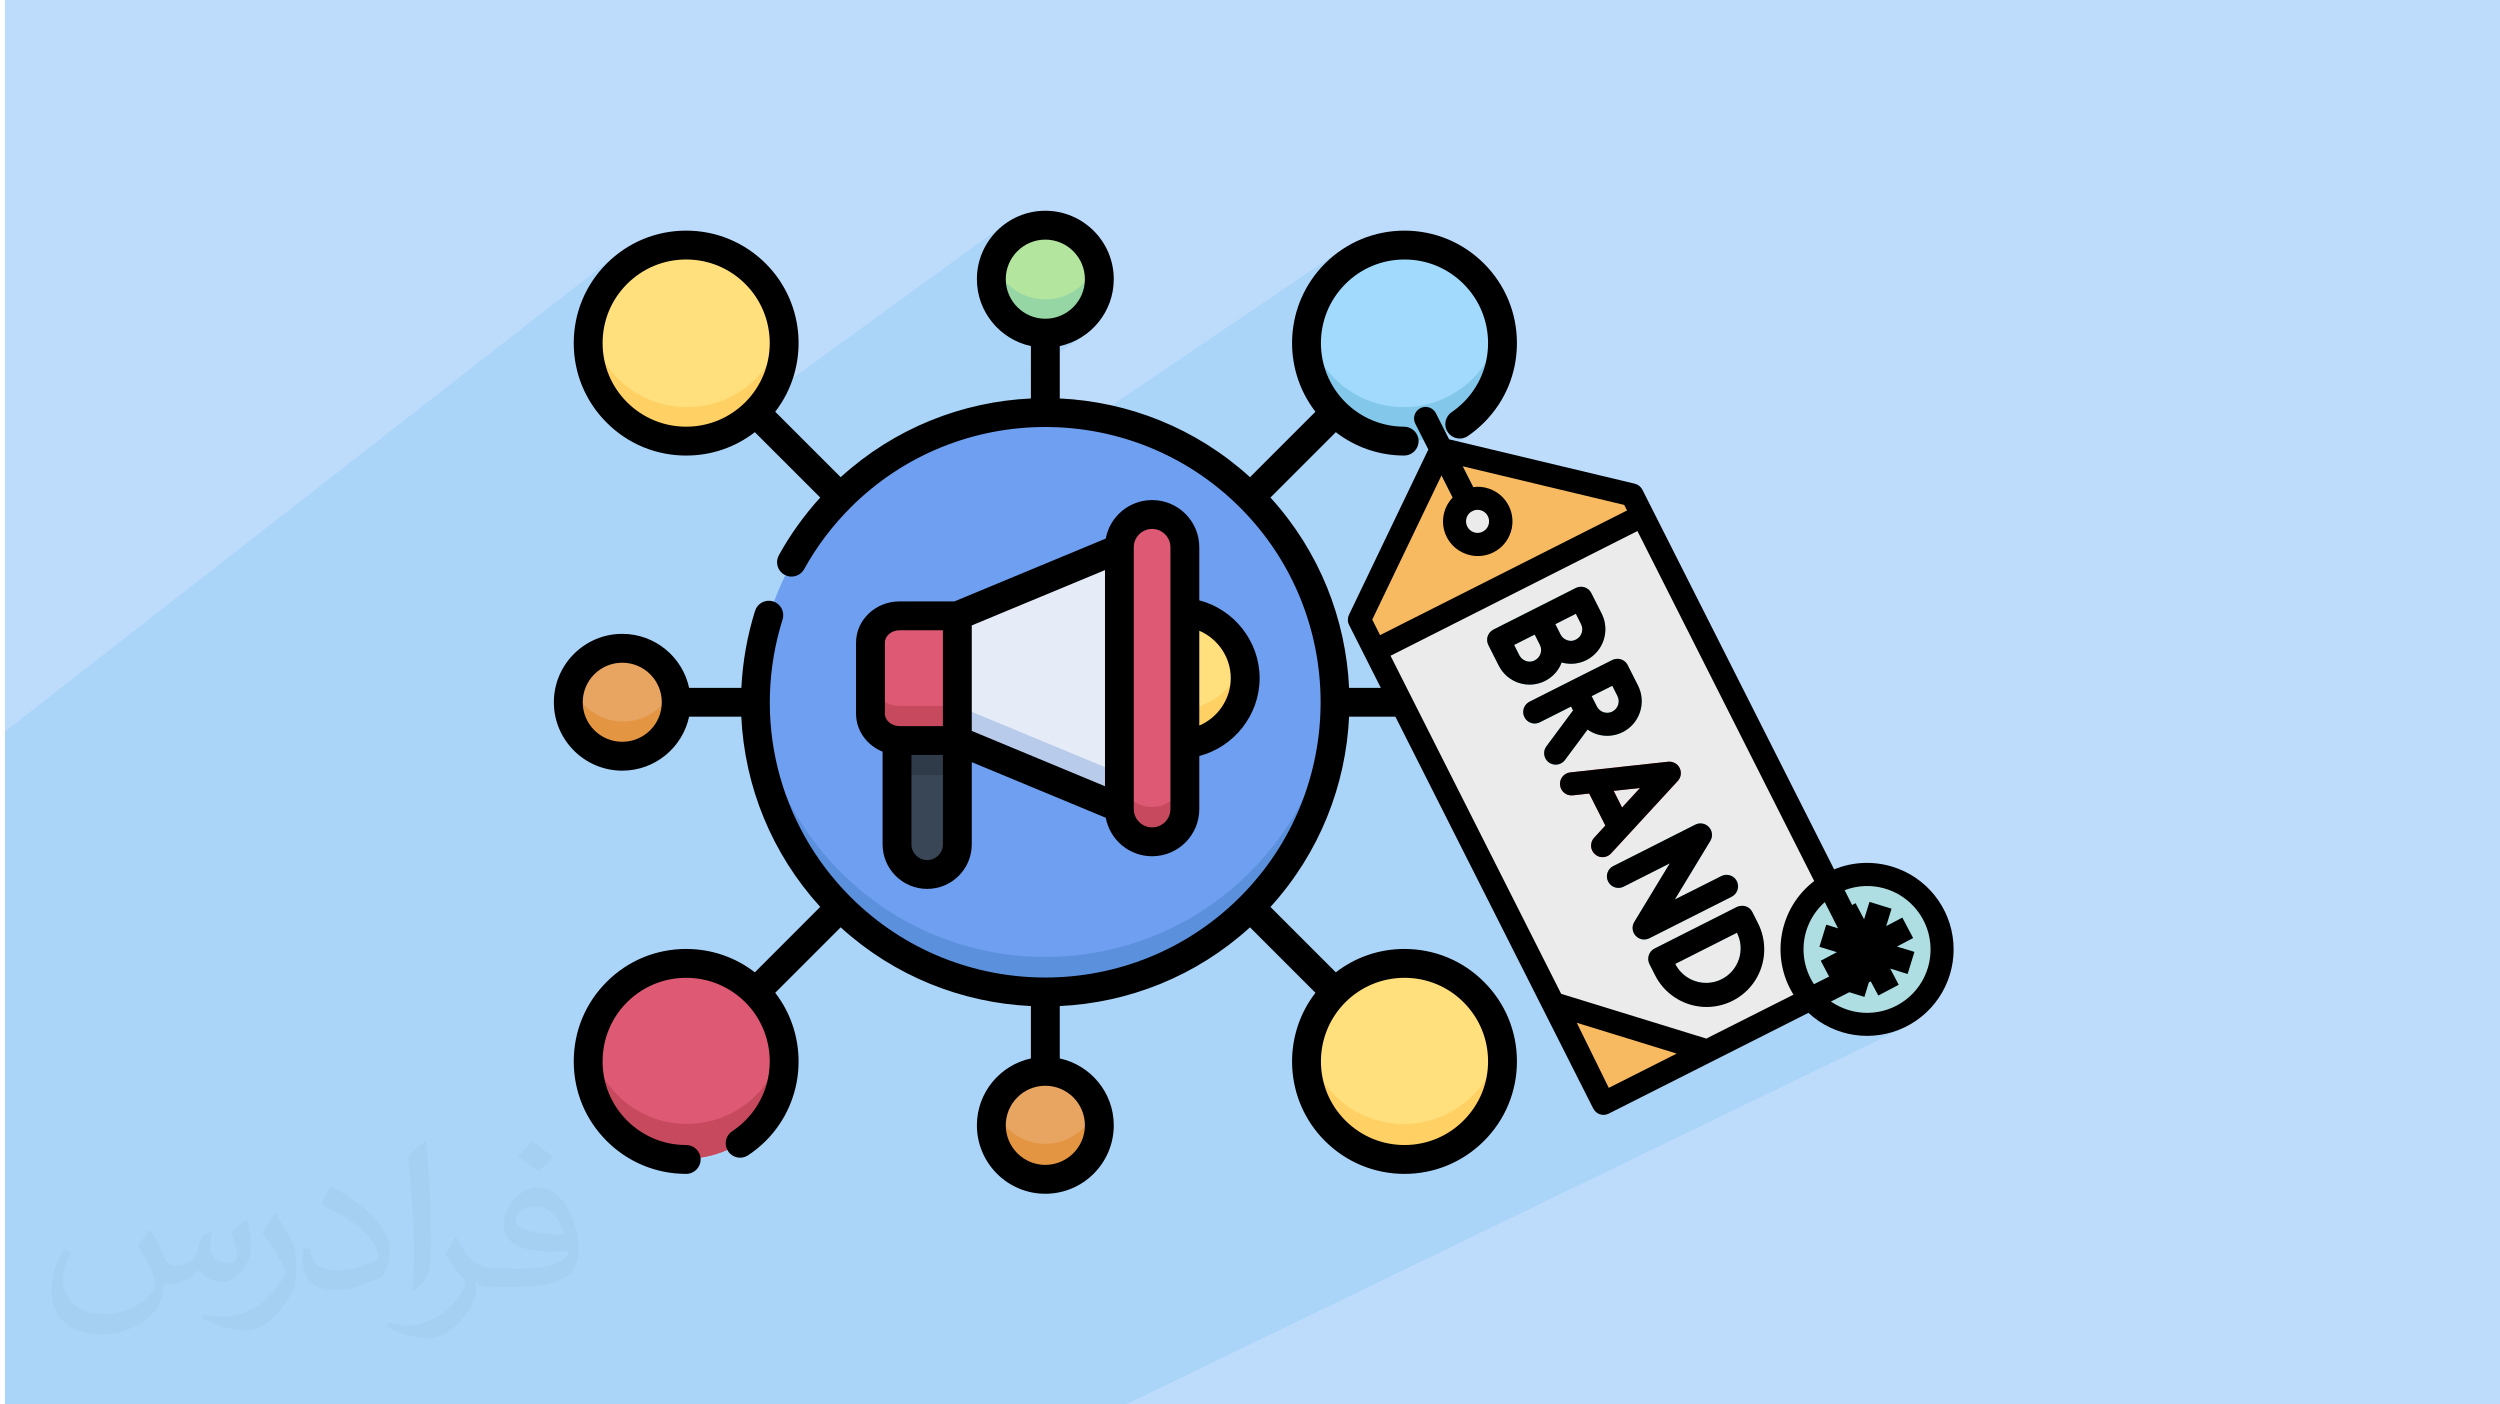 <?xml version="1.0" encoding="UTF-8"?>
<!DOCTYPE svg PUBLIC "-//W3C//DTD SVG 1.1//EN" "http://www.w3.org/Graphics/SVG/1.1/DTD/svg11.dtd">
<!-- Creator: CorelDRAW 2017 -->
<svg xmlns="http://www.w3.org/2000/svg" xml:space="preserve" width="356px" height="200px" version="1.1" style="shape-rendering:geometricPrecision; text-rendering:geometricPrecision; image-rendering:optimizeQuality; fill-rule:evenodd; clip-rule:evenodd"
viewBox="0 0 356000 200000"
 xmlns:xlink="http://www.w3.org/1999/xlink"
 enable-background="new 0 0 512 512">
 <defs>
  <style type="text/css">
   <![CDATA[
    .fil19 {fill:black}
    .fil18 {fill:#2F3B48}
    .fil17 {fill:#384656}
    .fil14 {fill:#5B90DC}
    .fil25 {fill:#69B0BB}
    .fil13 {fill:#6E9FF0}
    .fil23 {fill:#6FBBC6}
    .fil10 {fill:#83C8EA}
    .fil8 {fill:#95D6A4}
    .fil9 {fill:#A2DAFD}
    .fil26 {fill:#AEDEE2}
    .fil7 {fill:#B3E59F}
    .fil16 {fill:#B9CBEA}
    .fil0 {fill:#BDDCFC}
    .fil12 {fill:#C7495D}
    .fil11 {fill:#DE5974}
    .fil24 {fill:#E06661}
    .fil4 {fill:#E49542}
    .fil15 {fill:#E5ECF7}
    .fil3 {fill:#E7A561}
    .fil22 {fill:#EA9D2D}
    .fil21 {fill:#EBEBEB}
    .fil20 {fill:#F7BA61}
    .fil6 {fill:#FFD064}
    .fil5 {fill:#FFE07D}
    .fil2 {fill:#373435;fill-opacity:0.031}
    .fil1 {fill:#0098DA;fill-opacity:0.102}
   ]]>
  </style>
 </defs>
 <g id="Layer_x0020_1">
  <polygon class="fil0" points="700,0 356700,0 356700,200000 700,200000 "/>
  <path class="fil1" d="M213610 46500l-1770 1140 -170 -1120 -280 -1130 -390 -1090 -490 -1050 -600 -990 -700 -940 -790 -880 -880 -800 -940 -700 -1000 -590 -1040 -500 -1090 -390 -1130 -280 -1160 -170 -1180 -60 -1180 60 -1160 170 -1130 280 -1090 390 -1050 500 -990 590 -6100 4090 350 -710 690 -1150 810 -1070 890 -990 990 -900 1080 -810 -6440 4340 330 -660 770 -1250 890 -1180 1010 -1120 1180 -1070 1270 -940 -37750 25550 -750 -90 -1880 -130 -1890 -50 -1880 50 -1880 130 -1870 220 -1860 320 -1850 400 -380 100 7670 -5280 0 -3720 7160 -4970 -1460 740 -1590 490 -4110 2850 0 -1470 6340 -4420 1140 -940 940 -1140 700 -1300 450 -1440 160 -1550 -10 -320 -20 -320 -30 -310 -50 -310 -50 -310 -70 -300 -80 -300 -100 -290 -7370 5210 -1140 -90 -1170 -290 -1100 -460 -1000 -620 -890 -770 -190 -210 -40 -430 110 -1130 330 -1060 520 -950 690 -840 840 -690 -3920 2820 -180 -440 170 -570 710 -1310 940 -1130 1130 -940 -5050 3660 370 -1200 900 -1660 1190 -1440 1440 -1190 -42460 30840 -400 100 -920 140 -430 60 -480 20 5590 -4070 -990 600 -1050 490 -1090 390 -1130 280 -1150 170 -320 20 6900 -5050 1130 -830 1050 -950 750 -810 670 -850 600 -890 520 -920 440 -950 370 -970 290 -990 220 -1010 -18190 13430 -180 -70 -1040 -490 -1000 -600 -940 -700 -880 -790 -790 -880 -700 -940 -600 -1000 -490 -1040 -390 -1090 -280 -1130 -170 -1160 -60 -1180 60 -1180 170 -1160 280 -1130 390 -1090 490 -1050 600 -990 700 -940 790 -880 880 -790 -5260 4050 60 -170 590 -1210 700 -1150 800 -1070 900 -990 990 -900 -6120 4740 80 -220 660 -1410 810 -1330 940 -1280 1070 -1180 1180 -1070 -86870 67710 0 130 0 2320 0 2060 0 110 0 1800 0 450 0 2750 0 9630 0 470 0 170 0 4250 0 3490 0 350 0 160 0 1910 0 1110 0 0 0 1150 0 10 0 980 0 1050 0 360 0 450 0 60 0 2320 0 4570 0 2160 0 1340 0 440 0 590 0 360 0 220 0 510 0 170 0 890 0 710 0 500 0 80 0 700 0 400 0 1400 0 610 0 800 0 1150 0 300 0 450 0 910 0 1390 0 230 0 1390 0 730 0 320 0 1010 0 1440 0 750 0 0 0 370 0 520 0 330 0 840 0 230 0 1010 0 180 0 550 0 1250 0 390 0 850 0 1920 0 320 0 230 0 190 0 1390 0 60 0 1690 0 2230 0 3840 0 0 0 450 0 1270 0 1030 0 1700 0 610 0 1450 0 420 0 1060 0 460 0 170 0 1150 0 950 0 1810 0 820 0 30 910 0 580 0 1840 0 20 0 1650 0 40 0 850 0 830 0 610 0 630 0 290 0 450 0 880 0 610 0 240 0 320 0 290 0 520 0 3860 0 1350 0 240 0 20 0 860 0 810 0 2740 0 20 0 970 0 530 0 990 0 600 0 440 0 1300 0 890 0 1020 0 3370 0 30 0 40 0 360 0 440 0 3340 0 690 0 3590 0 30 0 10 0 300 0 150 0 3370 0 180 0 750 0 720 0 1100 0 630 0 990 0 530 0 710 0 690 0 80 0 910 0 3410 0 0 0 1790 0 1010 0 760 0 150 0 2680 0 270 0 1650 0 1670 0 310 0 1580 0 70 0 1450 0 2250 0 0 0 2420 0 2030 0 1520 0 360 0 30 0 1000 0 300 0 760 0 1030 0 0 0 1760 0 30 0 550 0 300 0 220 0 840 0 180 0 920 0 260 0 1240 0 260 0 0 0 2800 0 10 0 240 0 430 0 2060 0 220 0 0 0 280 0 0 0 1670 0 7260 0 10 0 2190 0 1130 0 1340 0 870 0 300 0 2720 0 0 0 810 0 2030 0 160 0 0 0 490 0 40 0 250 0 1520 0 760 0 0 0 40 0 130 0 1830 0 1120 0 420 0 2360 0 890 0 660 0 10 0 10 0 550 0 120 0 660 0 210 0 320 0 1200 0 650 0 110 0 980 0 110 0 640 0 90 0 630 0 1820 0 330 0 530 0 10 0 90 0 390 0 10 0 1050 0 3460 0 380 0 60 0 110 0 150 0 460 0 120 0 360 0 130 0 2230 0 0 0 20 0 40 0 10 0 630 0 1130 0 160 0 630 0 10 0 50 0 40 0 50 0 530 0 1980 0 380 0 1200 0 100 0 80 0 0 0 2270 0 2510 0 3190 0 3320 0 110920 -53720 -870 390 -880 300 -890 250 -910 170 -910 90 -910 40 -900 -40 5870 -2850 -930 430 -960 340 -1000 260 -1030 150 -1040 50 -1050 -50 -80 0 5370 -2630 -1290 550 -1370 370 -1410 130 -1430 -90 -1360 -300 4210 -2080 2900 -1520 -380 -730 1650 -810 970 -3140 -2490 -760 2300 -1220 -1530 -2900 -2280 1140 740 -2410 -3130 -970 -1640 830 -350 -640 -490 250 -1060 -2110 -6070 3110 440 -720 630 -840 700 -750 770 -680 830 -600 890 -530 -5320 2740 380 -570 710 -880 810 -820 890 -760 -25170 -49840 -35160 17760 -1420 840 -170 -320 -40 -100 35310 -21110 -35170 17750 -780 -1550 16970 -10260 800 -520 680 -650 560 -800 390 -910 210 -980 10 -970 -180 -930 -350 -880 -520 -790 -660 -690 -790 -550 -910 -400 -90 -30 0 0 -180 -50 -260 -60 -270 -50 -240 -30 -30 0 -40 0 -230 -20 -280 0 -270 20 -20 0 -130 0 -120 20 -1500 -2960 -2800 1740 -1160 -2290 560 -1170 4130 -2590 -360 200 -390 120 -390 40 -400 -40 -370 -110 -360 -180 -310 -250 -270 -320 -30 -60 1420 -900 -170 100 300 -180 -720 440 -500 290 -370 180 -130 -230 -120 -390 -40 -400 40 -390 110 -380 180 -350 250 -320 320 -260 220 -160 230 -170 220 -170 210 -170 210 -180 210 -190 210 -190 200 -190 790 -880 700 -940 600 -1000 490 -1040 390 -1090 170 -690 200 -300 520 -920 450 -950 370 -970 290 -990 220 -1010 0 -10zm55870 76920l0 0z"/>
  <path class="fil2" d="M21560 175320c670,1060 1150,2020 1540,3080 290,670 480,1820 2010,1820 480,0 1060,-100 1640,-480 670,-290 1150,-860 1340,-1630l590 -2020 1440 -670 90 100c-190,760 -290,1530 -290,2010 0,1730 1450,2310 2600,2310 670,0 1250,-290 1250,-960 0,-770 -390,-2120 -770,-3360 670,-680 1340,-1350 2110,-1920l100 90c380,1440 570,2880 570,3840 0,960 -380,1920 -770,2590 -670,1350 -1920,2410 -3450,2410 -1150,0 -2400,-580 -3270,-1640l-90 0c-880,1060 -2130,1920 -4140,1920l-670 0c-100,1350 -390,2310 -870,3170 -1250,2400 -4810,4040 -8170,4040 -4710,0 -7020,-2690 -7020,-6340 0,-2210 770,-4320 1830,-5760l960 380c-680,1350 -1160,2590 -1160,3840 0,3360 2790,4990 5970,4990 2880,0 6530,-1820 7210,-4030 -290,-2400 -1150,-3450 -2510,-5660 380,-670 970,-1440 1640,-2210l100 0 0 0 190 90 0 0 0 0 0 0 0 0zm54230 -12770c960,580 1920,1350 2880,2210 -580,770 -1160,1440 -2020,2020 -960,-770 -1930,-1440 -2890,-2110 680,-770 1350,-1440 1930,-2120l0 0 100 0zm470 9220c-1630,0 -2890,1060 -2890,1830 0,1630 3180,2200 7020,2200 -480,-1920 -2110,-4030 -4130,-4030l0 0 0 0 0 0zm-3560 8930c2130,0 3950,-100 5290,-380 1540,-390 2880,-1160 2880,-1730 0,-100 0,-290 -90,-480 -870,90 -1830,90 -2790,90 -2780,0 -5000,-670 -5860,-2200 -200,-480 -390,-960 -390,-1540 0,-1540 680,-3070 1830,-4030 960,-870 2020,-1350 3180,-1350 1920,0 3550,1540 4600,4040 580,1340 1060,2880 1060,4890 0,1350 -380,2400 -1150,3270 -1540,1440 -4320,2010 -8650,2010l-1920 0 0 0 -480 0c-1060,0 -1830,-190 -2400,-670l-100 0c0,290 100,480 100,670 0,960 -290,2210 -960,3170 -1930,2880 -4050,4130 -5780,4130 -1820,0 -4040,-670 -6050,-1630l380 -670c670,280 1540,480 2790,480 3270,0 7490,-3170 8070,-6150 -100,-290 -290,-570 -670,-960 -960,-1150 -1540,-2110 -2110,-3070 480,-960 960,-1730 1340,-2400l190 0c1350,2780 2700,4420 5480,4420l490 0 0 0 2010 0 0 0 -290 90 0 0 0 0 0 0 0 0zm-14040 2980c200,-1350 290,-2790 290,-4130l0 -2020c0,-3740 -480,-9220 -860,-12770 670,-770 1640,-1630 2410,-2210l190 100c480,4510 670,9700 670,14500 0,1250 -90,2490 -190,3360 -100,1150 -770,2010 -2120,3360l-290 -100 0 0 -100 -90 0 0 0 0 0 0 0 0zm-14500 -5960c90,1730 960,3170 3930,3170 1920,0 3460,-480 5290,-1340 290,-100 480,-290 480,-480 0,-1150 -860,-2590 -2310,-3940 -1340,-1250 -3270,-2400 -4900,-3070 -570,-290 -770,-480 -770,-770 0,-480 680,-1540 1250,-2300l190 0c1920,1050 4130,2590 5770,4220 1450,1540 2410,3170 2410,4900 0,1250 -390,2490 -1060,3650 -2110,1050 -4430,1920 -6730,1920 -2790,0 -4620,-1350 -4620,-4320 0,-290 0,-870 100,-1540l970 0 0 0 0 -100 0 0 0 0 0 0 0 0zm-5010 -4990l1730 2790c670,1050 1250,2110 1250,3930l0 2310c0,1820 -1150,3740 -3070,5760 -1440,1340 -2790,1920 -4050,1920 -1820,0 -3840,-580 -6240,-1630l290 -680c770,200 1630,390 2690,390 3460,0 6920,-2500 8560,-5570 190,-390 280,-670 280,-860 0,-390 -190,-770 -380,-1060 -860,-1630 -1820,-3170 -2880,-4510 570,-870 1150,-1730 1730,-2600l90 0 0 0 0 -190 0 0 0 0 0 0 0 0z"/>
  <g id="_2336280200400">
   <g>
    <g>
     <circle class="fil3" cx="88730" cy="100000" r="7670"/>
     <path class="fil4" d="M88730 102750c-3380,0 -6250,-2180 -7270,-5210 -260,770 -410,1600 -410,2460 0,4240 3440,7670 7680,7670 4240,0 7670,-3430 7670,-7670 0,-860 -140,-1690 -400,-2460 -1030,3030 -3900,5210 -7270,5210l0 0z"/>
     <circle class="fil5" cx="97810" cy="48960" r="13930"/>
     <path class="fil6" d="M107660 53890c-5440,5440 -14260,5440 -19700,0 -2090,-2090 -3380,-4690 -3860,-7390 -770,4330 510,8960 3860,12310 5440,5440 14260,5440 19700,0 3350,-3350 4640,-7980 3860,-12310 -480,2700 -1760,5300 -3860,7390z"/>
     <circle class="fil7" cx="148850" cy="39870" r="7670"/>
     <path class="fil8" d="M148850 42630c-3370,0 -6240,-2190 -7260,-5220 -270,780 -410,1600 -410,2460 0,4240 3440,7680 7670,7680 4240,0 7680,-3440 7680,-7680 0,-860 -150,-1680 -410,-2460 -1020,3030 -3890,5220 -7270,5220z"/>
     <circle class="fil9" cx="199900" cy="48960" r="13930"/>
     <path class="fil10" d="M209750 53890c-5440,5440 -14260,5440 -19710,0 -2090,-2090 -3370,-4690 -3850,-7390 -780,4330 510,8960 3850,12310 5450,5440 14270,5440 19710,0 3350,-3350 4630,-7980 3860,-12310 -490,2700 -1770,5300 -3860,7390z"/>
     <circle class="fil7" cx="208980" cy="100000" r="7670"/>
     <path class="fil8" d="M208980 102750c-3380,0 -6240,-2180 -7270,-5210 -260,770 -400,1600 -400,2460 0,4240 3430,7670 7670,7670 4240,0 7670,-3430 7670,-7670 0,-860 -140,-1690 -400,-2460 -1030,3030 -3890,5210 -7270,5210l0 0z"/>
     <circle class="fil5" cx="199900" cy="151040" r="13930"/>
     <path class="fil6" d="M209750 155970c-5440,5440 -14260,5440 -19710,0 -2090,-2090 -3370,-4680 -3850,-7390 -780,4340 510,8960 3850,12310 5450,5450 14270,5450 19710,0 3350,-3350 4630,-7970 3860,-12310 -490,2710 -1770,5300 -3860,7390z"/>
     <circle class="fil3" cx="148850" cy="160130" r="7670"/>
     <path class="fil4" d="M148850 162880c-3370,0 -6240,-2180 -7260,-5210 -270,770 -410,1600 -410,2460 0,4230 3440,7670 7670,7670 4240,0 7680,-3440 7680,-7670 0,-860 -150,-1690 -410,-2460 -1020,3030 -3890,5210 -7270,5210z"/>
     <circle class="fil11" cx="97810" cy="151040" r="13930"/>
     <path class="fil12" d="M107660 155970c-5440,5440 -14260,5440 -19700,0 -2090,-2090 -3380,-4680 -3860,-7390 -770,4340 510,8960 3860,12310 5440,5450 14260,5450 19700,0 3350,-3350 4640,-7970 3860,-12310 -480,2710 -1760,5300 -3860,7390z"/>
     <circle class="fil13" cx="148850" cy="100000" r="41190"/>
     <path class="fil14" d="M177980 124210c-16080,16080 -42170,16080 -58250,0 -7420,-7420 -11410,-16960 -11990,-26670 -680,11350 3320,22920 11990,31590 16080,16080 42160,16080 58250,0 8670,-8670 12660,-20240 11990,-31590 -580,9710 -4570,19250 -11990,26670z"/>
     <path class="fil11" d="M164030 119840c-2570,0 -4650,-2080 -4650,-4650l0 -37220c0,-2570 2080,-4650 4650,-4650 2570,0 4650,2080 4650,4650l0 37220c0,2570 -2080,4650 -4650,4650z"/>
     <path class="fil12" d="M164030 114920c-2570,0 -4650,-2090 -4650,-4660l0 4930c0,2570 2080,4650 4650,4650 2570,0 4650,-2080 4650,-4650l0 -4930c0,2570 -2080,4660 -4650,4660z"/>
     <polygon class="fil15" points="136350,105440 159380,115010 159380,78150 136350,87710 "/>
     <polygon class="fil16" points="136350,105440 159380,115010 159380,110080 136350,100520 "/>
     <path class="fil11" d="M136350 87710l0 17730 -8200 0c-2290,0 -4150,-1710 -4150,-3820l0 -10090c0,-2110 1860,-3820 4150,-3820l8200 0 0 0z"/>
     <path class="fil12" d="M124000 96700l0 4920c0,2110 1860,3820 4150,3820l8200 0 0 -4920 -8200 0c-2290,0 -4150,-1710 -4150,-3820l0 0z"/>
     <path class="fil17" d="M127780 105440l8570 0 0 14760c0,2360 -1920,4280 -4290,4280 -2370,0 -4280,-1920 -4280,-4280l0 -14760 0 0z"/>
     <polygon class="fil18" points="127780,105440 136350,105440 136350,110360 127780,110360 "/>
     <g>
      <g>
       <path class="fil5" d="M168680 87240l0 18670c4810,-400 8580,-4420 8580,-9330 0,-4910 -3770,-8940 -8580,-9340z"/>
      </g>
     </g>
     <path class="fil6" d="M168680 100990l0 4920c4810,-400 8580,-4420 8580,-9330 0,-850 -110,-1680 -330,-2460 -1010,3730 -4280,6540 -8250,6870l0 0z"/>
    </g>
    <g>
     <path class="fil19" d="M164060 71210c-3280,0 -6020,2360 -6600,5480l-21550 8950 -7810 0c-3420,0 -6200,2630 -6200,5870l0 10120c0,2420 1560,4510 3780,5410l0 13200c0,3500 2850,6340 6350,6340 3500,0 6350,-2840 6350,-6340l0 -11710 19080 7920c580,3120 3320,5480 6600,5480 3710,0 6720,-3010 6720,-6720l0 -7560c4940,-1280 8590,-5830 8590,-11080 0,-5250 -3650,-9800 -8590,-11080l0 -7560c0,-3710 -3010,-6720 -6720,-6720l0 0 0 0zm-25680 17850l18970 -7880 0 30780 -18970 -7880 0 -15020 0 0zm-12370 2450c0,-970 940,-1760 2090,-1760l6170 0 0 13650 -6170 0c-1150,0 -2090,-800 -2090,-1770l0 -10120 0 0zm6020 30970c-1240,0 -2240,-1010 -2240,-2240l0 -12740 4480 0 0 12740c0,1230 -1000,2240 -2240,2240l0 0 0 0zm34640 -7270c0,1440 -1170,2610 -2610,2610 -1440,0 -2610,-1170 -2610,-2610l0 -37280c0,-1440 1170,-2610 2610,-2610 1440,0 2610,1170 2610,2610l0 37280zm8590 -18640c0,2990 -1850,5630 -4480,6750l0 -13500c2630,1120 4480,3760 4480,6750l0 0z"/>
     <path class="fil19" d="M200000 135130c-3590,0 -6990,1170 -9780,3330l-9310 -9310c7010,-7700 10740,-17330 11200,-27100l7470 0c940,4390 4850,7690 9520,7690 5370,0 9740,-4370 9740,-9740 0,-5370 -4370,-9740 -9740,-9740 -4670,0 -8580,3300 -9520,7690l-7470 0c-460,-9770 -4190,-19400 -11200,-27100l9310 -9310c2780,2150 6160,3320 9720,3330l10 0c1130,0 2050,-910 2060,-2050 0,-1130 -920,-2050 -2050,-2060 -3170,-10 -6140,-1250 -8380,-3480 -4640,-4650 -4640,-12200 0,-16840 2250,-2250 5240,-3490 8420,-3490 3180,0 6170,1240 8420,3490 2240,2250 3480,5240 3480,8420 0,3180 -1240,6170 -3480,8420 -530,520 -1110,1000 -1710,1420 -940,640 -1180,1910 -540,2850 640,940 1920,1180 2850,540 820,-560 1590,-1200 2300,-1910 3030,-3020 4690,-7050 4690,-11320 0,-4280 -1660,-8300 -4690,-11330 -3020,-3020 -7050,-4690 -11320,-4690 -4280,0 -8300,1670 -11330,4690 -5750,5760 -6200,14830 -1350,21100l-9320 9320c-7700,-7010 -17330,-10750 -27090,-11210l0 -7460c4390,-950 7690,-4860 7690,-9530 0,-5370 -4370,-9740 -9750,-9740 -5370,0 -9740,4370 -9740,9740 0,4670 3300,8580 7690,9530l0 7460c-9760,460 -19390,4200 -27090,11210l-9320 -9320c4850,-6270 4400,-15340 -1350,-21100 -3030,-3020 -7050,-4690 -11330,-4690 -4280,0 -8300,1670 -11320,4690 -3030,3030 -4690,7050 -4690,11330 0,4270 1660,8300 4690,11320 3020,3030 7040,4690 11320,4690 3590,0 6990,-1170 9780,-3330l9310 9310c-2280,2510 -4260,5260 -5890,8210 -550,1000 -190,2250 810,2790 990,550 2240,190 2790,-800 1770,-3210 4000,-6160 6610,-8780 15290,-15290 40170,-15290 55460,0 15300,15290 15300,40170 0,55460 -15290,15290 -40170,15290 -55460,0 -10370,-10370 -14080,-25510 -9680,-39520 340,-1080 -260,-2230 -1340,-2570 -1090,-340 -2240,260 -2580,1340 -1130,3610 -1770,7300 -1950,10970l-7440 0c-940,-4390 -4850,-7690 -9520,-7690 -5370,0 -9740,4370 -9740,9740 0,5370 4370,9740 9740,9740 4670,0 8580,-3300 9520,-7690l7430 0c470,9940 4350,19530 11240,27090l-9310 9320c-2790,-2160 -6190,-3330 -9780,-3330 -4280,0 -8300,1660 -11320,4690 -3030,3020 -4690,7040 -4690,11320 0,4280 1660,8300 4690,11330 3020,3020 7040,4690 11320,4690 1140,0 2060,-920 2060,-2060 0,-1130 -920,-2050 -2060,-2050 -3180,0 -6170,-1240 -8420,-3490 -2250,-2250 -3480,-5240 -3480,-8420 0,-3180 1230,-6170 3480,-8420 2250,-2240 5240,-3480 8420,-3480 3180,0 6170,1240 8420,3480 4640,4650 4640,12200 0,16840 -570,570 -1200,1090 -1870,1530 -950,620 -1210,1900 -580,2840 620,950 1900,1210 2840,590 900,-600 1750,-1290 2520,-2050 5750,-5760 6200,-14830 1350,-21100l9320 -9320c7700,7010 17330,10750 27090,11210l0 7460c-4390,950 -7690,4860 -7690,9520 0,5380 4370,9750 9740,9750 5380,0 9750,-4370 9750,-9750 0,-4660 -3300,-8570 -7690,-9520l0 -7460c9760,-460 19390,-4200 27090,-11210l9320 9320c-4850,6270 -4400,15350 1350,21100 3030,3020 7050,4690 11330,4690 4270,0 8300,-1670 11320,-4690 3030,-3030 4690,-7050 4690,-11330 0,-4280 -1660,-8300 -4690,-11320 -3020,-3030 -7050,-4690 -11320,-4690l0 0 0 0zm-56780 -95380c0,-3100 2530,-5630 5630,-5630 3110,0 5640,2530 5640,5630 0,3110 -2530,5640 -5640,5640 -3100,0 -5630,-2530 -5630,-5640zm-53930 17530c-2250,-2250 -3480,-5240 -3480,-8420 0,-3180 1230,-6170 3480,-8420 2250,-2250 5240,-3490 8420,-3490 3180,0 6170,1240 8420,3490 4640,4640 4640,12190 0,16840 -2250,2240 -5240,3480 -8420,3480 -3180,0 -6170,-1240 -8420,-3480zm119810 37090c3110,0 5630,2520 5630,5630 0,3110 -2520,5630 -5630,5630 -3110,0 -5640,-2520 -5640,-5630 0,-3110 2530,-5630 5640,-5630zm-120490 11260c-3110,0 -5630,-2520 -5630,-5630 0,-3110 2520,-5630 5630,-5630 3110,0 5630,2520 5630,5630 0,3110 -2520,5630 -5630,5630zm65880 54610c0,3110 -2530,5640 -5640,5640 -3100,0 -5630,-2530 -5630,-5640 0,-3100 2530,-5630 5630,-5630 3110,0 5640,2530 5640,5630zm53920 -680c-2240,2250 -5230,3490 -8410,3490 -3180,0 -6170,-1240 -8420,-3490 -4640,-4640 -4640,-12190 0,-16840 2250,-2240 5240,-3480 8420,-3480 3180,0 6170,1240 8410,3480 2250,2250 3490,5240 3490,8420 0,3180 -1240,6170 -3490,8420z"/>
    </g>
   </g>
   <path class="fil20" d="M266450 137880l-38100 19240 -34770 -68870 11650 -24270 27180 6500 34040 67400zm0 0z"/>
   <path class="fil21" d="M195800 92650l38090 -19240 32560 64480 -38100 19230 -32550 -64470 0 0zm0 0z"/>
   <path class="fil22" d="M215110 75690c-800,2600 -3560,4060 -6150,3260 -2600,-810 -4060,-3560 -3260,-6160 800,-2600 3560,-4060 6160,-3260 2600,800 4050,3560 3250,6160zm0 0z"/>
   <path class="fil21" d="M212760 74960c-400,1300 -1780,2030 -3080,1630 -1300,-400 -2030,-1780 -1630,-3080 400,-1300 1780,-2020 3080,-1620 1300,400 2030,1770 1630,3070l0 0zm0 0z"/>
   <path class="fil23" d="M228080 87380l-1480 -2930c-410,-810 -1400,-1130 -2210,-720l-5860 2960 -5860 2960c-810,410 -1130,1390 -730,2200l1480 2930c590,1170 1610,2050 2850,2460l100 30c2460,760 5100,-520 6010,-2930 1180,320 2430,200 3510,-340 2430,-1230 3410,-4190 2190,-6620l0 0 0 0zm-9520 6650c-380,210 -840,250 -1250,90 -420,-130 -760,-430 -950,-820l-740 -1460 2930 -1480 740 1460c400,810 80,1800 -730,2210l0 0 0 0zm5860 -2960c-380,220 -840,250 -1250,90 -420,-130 -760,-430 -950,-820l-740 -1460 2930 -1480 740 1460c400,810 80,1800 -730,2210l0 0 0 0zm0 0z"/>
   <path class="fil24" d="M239180 109360c-310,-610 -970,-960 -1650,-890l-13940 1520c-900,110 -1540,920 -1440,1810 100,900 900,1550 1790,1460l2360 -260 2300 4560 -1600 1740c-610,670 -570,1710 100,2320 180,170 390,290 620,370 610,180 1260,0 1690,-460l9500 -10320c470,-500 570,-1230 270,-1850l0 0 0 0zm-9390 3260l3750 -410 -2560 2780 -1190 -2370 0 0zm0 0z"/>
   <g>
    <path class="fil23" d="M233260 97640l-1480 -2930c-190,-390 -540,-680 -950,-820 -410,-130 -860,-90 -1250,100l-5870 2950 -5860 2960c-540,260 -900,780 -940,1380 -40,590 250,1160 750,1490 500,320 1140,340 1660,60l4400 -2220 280 560 -3770 5080c-360,470 -440,1090 -210,1640 230,540 740,920 1330,980 590,70 1160,-180 1510,-660l3210 -4320c1850,1280 4330,1150 6030,-330 1690,-1470 2170,-3910 1150,-5920l10 0 0 0zm-3660 3680c-390,200 -840,240 -1260,100 -410,-140 -750,-430 -950,-820l-740 -1470 2930 -1480 740 1470c410,810 80,1800 -730,2200l10 0 0 0zm0 0z"/>
    <path class="fil23" d="M233640 133710c-480,-150 -870,-510 -1050,-990 -180,-470 -130,-1000 130,-1430l5060 -8350 -6610 3340c-810,380 -1770,50 -2170,-750 -400,-790 -100,-1760 690,-2180l11720 -5920c650,-330 1450,-190 1940,350 500,540 580,1340 200,1960l-5060 8350 6620 -3330c520,-290 1160,-260 1660,60 500,320 790,890 750,1490 -40,590 -400,1120 -930,1380l-11730 5920c-380,190 -810,220 -1220,100l0 0 0 0zm0 0z"/>
    <path class="fil23" d="M240530 142880c-2130,-650 -3900,-2150 -4910,-4140l-730 -1460c-410,-810 -90,-1800 720,-2210l11720 -5920c400,-180 840,-210 1260,-90 410,140 750,430 950,820l730 1460c1490,2940 1070,6480 -1050,8990 -2130,2520 -5540,3520 -8690,2550l0 0zm-1980 -5620c1230,2430 4190,3400 6620,2180 2430,-1230 3400,-4190 2170,-6620l-8790 4440 0 0zm0 0z"/>
   </g>
   <path class="fil25" d="M208450 72880c-420,-130 -780,-430 -980,-830l-5930 -11720c-410,-810 -80,-1800 730,-2210 810,-410 1790,-80 2200,730l5920 11720c300,590 220,1290 -210,1800 -420,500 -1110,700 -1740,510l10 0 0 0zm0 0z"/>
   <path class="fil20" d="M221370 142950l21970 6770 -14990 7400 -6980 -14170zm0 0z"/>
   <path class="fil26" d="M276050 138330c-1740,5630 -7710,8790 -13340,7050 -5630,-1730 -8790,-7710 -7050,-13340 1730,-5630 7700,-8780 13340,-7050 5630,1740 8780,7710 7050,13340zm0 0z"/>
   <path class="fil23" d="M272610 135550l-2490 -760 2300 -1220 -1530 -2900 -2300 1210 760 -2480 -3130 -970 -770 2490 -1220 -2300 -2900 1530 1220 2300 -2490 -770 -970 3140 2490 770 -2300 1220 1530 2900 2310 -1220 -770 2490 3140 970 760 -2490 1220 2300 2900 -1530 -1210 -2310 2480 770 970 -3140 0 0zm0 0z"/>
   <path class="fil19" d="M227410 104560c1890,580 3940,-20 5210,-1530 1270,-1510 1520,-3630 640,-5390l-1480 -2930c-190,-390 -540,-680 -950,-820 -410,-130 -860,-90 -1250,100l-5870 2950 -5860 2960c-540,260 -900,780 -940,1380 -40,590 250,1160 750,1490 500,320 1140,340 1660,60l4400 -2220 280 560 -3770 5080c-360,470 -440,1090 -210,1640 230,540 740,920 1330,980 590,70 1160,-180 1510,-660l3210 -4320c410,290 860,510 1340,670l0 0 0 0zm2180 -6910l740 1460c410,820 80,1810 -730,2220 -810,410 -1800,80 -2210,-730l-740 -1470 2940 -1480 0 0zm0 0z"/>
   <path class="fil19" d="M222390 94340c1170,330 2420,210 3510,-340 2430,-1230 3400,-4190 2180,-6620l-1480 -2930c-410,-810 -1400,-1130 -2210,-720l-5860 2960 -5860 2960c-810,410 -1130,1390 -730,2200l1480 2930c590,1170 1610,2050 2850,2460l100 30c2460,760 5100,-520 6010,-2930l10 0 0 0zm2010 -6940l740 1470c410,810 90,1800 -720,2200 -390,220 -840,260 -1250,100 -420,-140 -760,-430 -950,-820l-740 -1470 2920 -1480zm-5840 6630c-390,220 -850,250 -1260,100 -410,-140 -750,-430 -950,-820l-740 -1470 2930 -1480 740 1470c410,810 80,1790 -720,2200l0 0 0 0zm0 0z"/>
   <path class="fil19" d="M239180 109360c-310,-610 -970,-960 -1650,-890l-13940 1520c-900,110 -1540,920 -1440,1810 100,900 900,1550 1790,1460l2360 -260 2300 4560 -1600 1740c-610,670 -570,1710 100,2320 180,170 390,290 620,370 610,180 1260,0 1690,-460l9500 -10320c470,-500 570,-1230 270,-1850l0 0 0 0zm-9390 3260l3750 -410 -2560 2780 -1190 -2370 0 0zm0 0z"/>
   <path class="fil19" d="M247320 125480c-410,-810 -1400,-1130 -2210,-720l-6620 3330 5060 -8350c380,-620 300,-1420 -200,-1960 -500,-540 -1290,-680 -1940,-350l-11720 5920c-790,420 -1090,1390 -690,2180 400,800 1360,1130 2160,750l6620 -3340 -5060 8350c-380,620 -300,1430 200,1960 500,540 1290,690 1940,360l11730 -5920c810,-410 1130,-1400 730,-2210l0 0 0 0zm0 0z"/>
   <path class="fil19" d="M249530 129880c-190,-390 -530,-690 -940,-820 -420,-120 -860,-90 -1260,90l-11720 5920c-810,410 -1130,1400 -730,2210l740 1460c1290,2680 3920,4450 6890,4640 2960,180 5800,-1250 7410,-3740 1610,-2500 1740,-5670 350,-8300l-740 -1460 0 0zm-4360 9560c-2430,1220 -5390,250 -6620,-2180l8790 -4440c1230,2430 260,5390 -2170,6620l0 0zm0 0z"/>
   <path class="fil19" d="M269480 123420c-2730,-840 -5660,-710 -8300,380l-25820 -51130 -1480 -2930c-220,-430 -610,-740 -1080,-860l-26450 -6320 -1880 -3710c-410,-810 -1390,-1140 -2200,-730 -810,410 -1140,1400 -730,2210l1860 3670 -11300 23540c-220,460 -220,1000 10,1450l2220 4400 32550 64470 20 20c410,800 1390,1110 2180,700l28440 -14350c3710,3440 9160,4260 13720,2050 4560,-2200 7310,-6980 6920,-12030 -390,-5050 -3840,-9350 -8680,-10830l0 0 0 0zm-12260 9110c490,-1570 1400,-2980 2630,-4070l1890 3740 -1680 -520 -970 3140 2490 770 -2300 1220 1190 2250 -2160 1090c-1480,-2250 -1880,-5050 -1090,-7620l0 0 0 0zm-51950 -64830l1590 3150c-1170,1220 -1640,2950 -1230,4590 410,1640 1630,2950 3240,3480l90 30c2590,820 5360,-610 6180,-3200 830,-2590 -600,-5370 -3190,-6190 -700,-230 -1440,-300 -2160,-190l-1500 -2970 23000 5500 400 790 -35170 17750 -1110 -2210 9860 -20530 0 0zm4400 5070c380,-190 810,-230 1220,-100l30 10c630,210 1070,770 1120,1440 50,660 -300,1280 -890,1580 -390,210 -840,240 -1260,100 -630,-210 -1070,-780 -1120,-1440 -50,-660 300,-1290 900,-1590l0 0 0 0zm14860 72870l14230 4390 -9670 4880 -4560 -9270zm18390 2280l20 -40 -20630 -6360 -24300 -48140 35160 -17760 25170 49840c-5000,3840 -6270,10830 -2950,16180l-12470 6280zm20270 -4100c-880,-280 -1710,-680 -2470,-1200l2630 -1330 2140 660 630 -2060 280 -140 1070 2010 2900 -1530 -1210 -2310 2480 770 970 -3140 -2490 -760 2300 -1220 -1530 -2900 -2300 1210 760 -2480 -3130 -970 -770 2490 -1220 -2300 -490 260 -1060 -2120c3690,-1410 7870,-240 10310,2870 2440,3110 2570,7450 330,10700 -2250,3250 -6350,4670 -10130,3490l0 0zm0 0z"/>
  </g>
 </g>
</svg>
